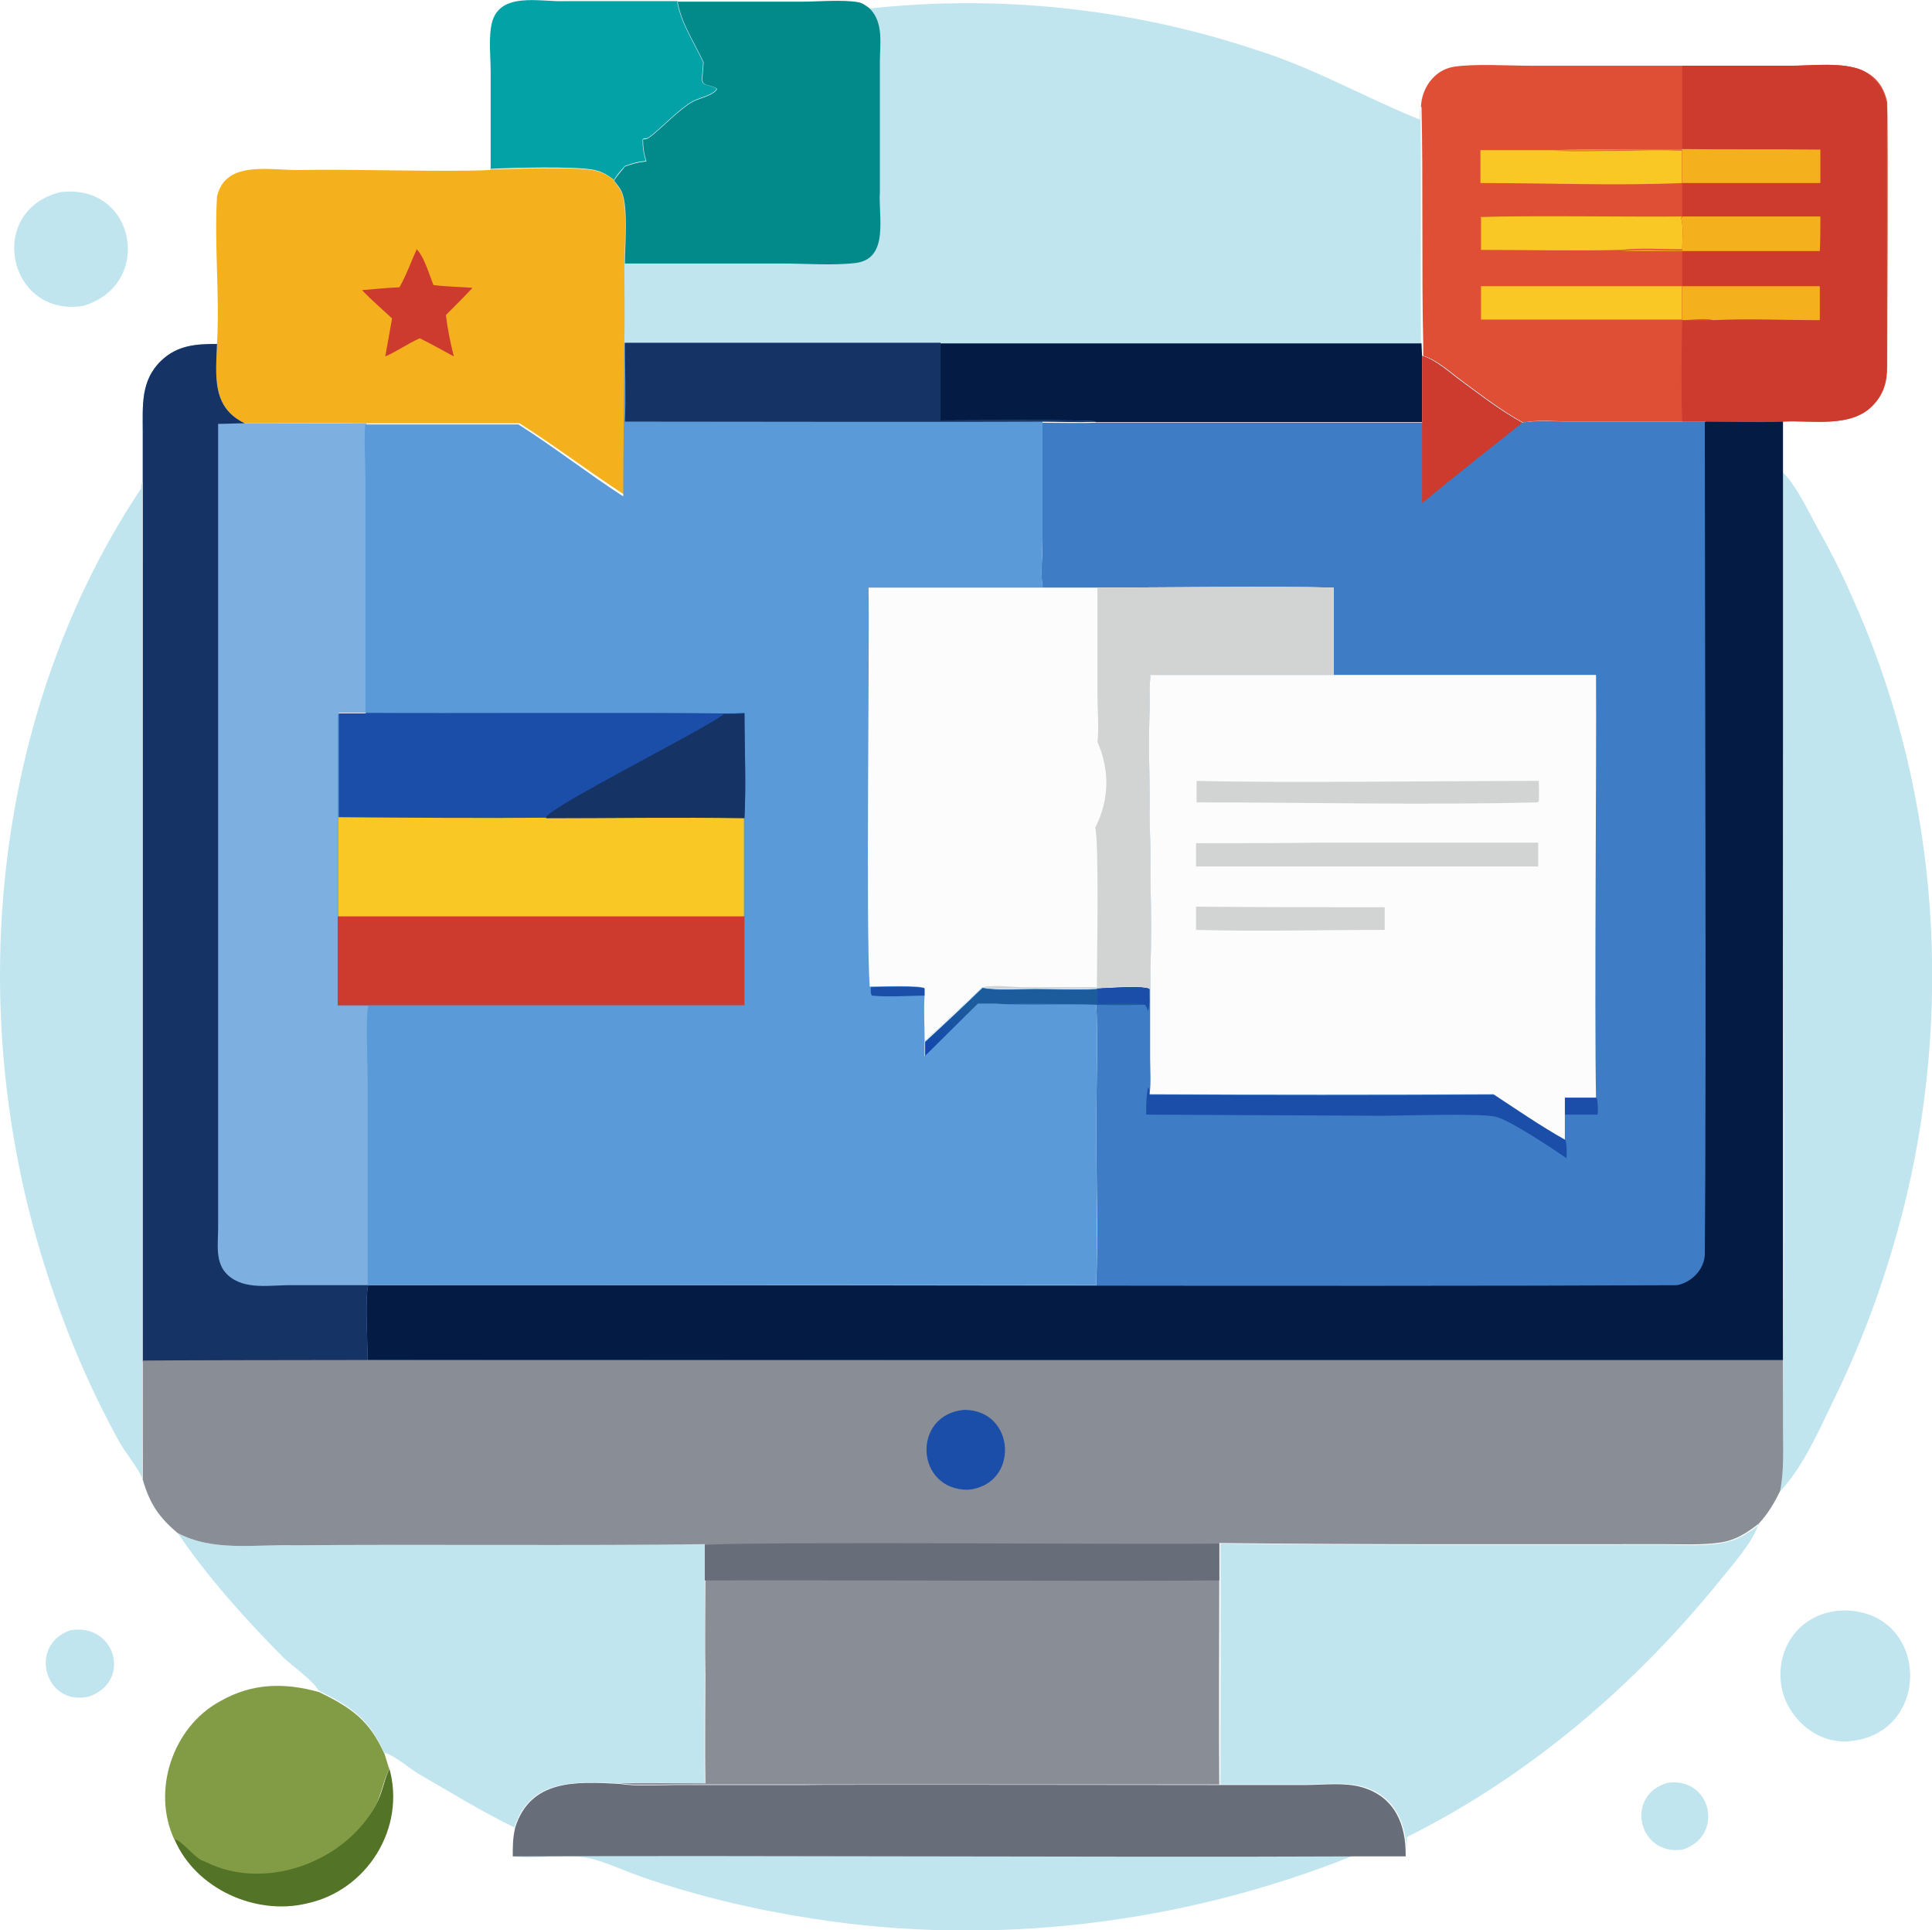 <?xml version="1.0" encoding="UTF-8"?>
<svg id="a" data-name="Layer 1" xmlns="http://www.w3.org/2000/svg" xmlns:xlink="http://www.w3.org/1999/xlink" viewBox="0 0 341 340.6">
  <defs>
    <style>
      .c {
        fill: #fcfcfc;
      }

      .c, .d, .e, .f, .g, .h, .i, .j, .k, .l, .m, .n, .o, .p, .q, .r, .s, .t, .u, .v {
        stroke-width: 0px;
      }

      .d {
        fill: #888d96;
      }

      .e {
        fill: #7db0e0;
      }

      .f {
        fill: #537327;
      }

      .g {
        fill: #018a89;
      }

      .h {
        fill: #1b4ea8;
      }

      .i {
        fill: url(#b);
      }

      .j {
        fill: #c1e5ee;
      }

      .k {
        fill: #829c46;
      }

      .l {
        fill: #cc3b2e;
      }

      .m {
        fill: #df4f36;
      }

      .n {
        fill: #f5b11d;
      }

      .o {
        fill: #163365;
      }

      .p {
        fill: #676d79;
      }

      .q {
        fill: #02a2a7;
      }

      .r {
        fill: #3e7dc6;
      }

      .s {
        fill: #041b44;
      }

      .t {
        fill: #fac825;
      }

      .u {
        fill: #d2d4d4;
      }

      .v {
        fill: #5b9ad9;
      }
    </style>
    <linearGradient id="b" x1="226.1" y1="150" x2="220.4" y2="106.9" gradientTransform="translate(108.7 223.6) scale(.3 -.3)" gradientUnits="userSpaceOnUse">
      <stop offset="0" stop-color="#1c5b9c"/>
      <stop offset="1" stop-color="#103cb6"/>
    </linearGradient>
  </defs>
  <path class="j" d="M294.4,314.6c7.7-1,10,9.4,2.6,11.8-7.9,1.2-10.3-9.7-2.6-11.8Z"/>
  <path class="j" d="M12.4,287.7c7.9-1.4,11,9,3.3,11.7-7.8,1.8-10.8-9.1-3.3-11.7Z"/>
  <path class="f" d="M68.7,312c3,10.6-3.9,21.6-14.5,23.9-9.1,2.2-19.7-2.6-23.4-11.3l.2-.2c1.1.2,3.3,3.1,4.7,3.7.5.3,1,.5,1.6.7,10.5,4.6,24.3-.9,29.4-11,.9-1.9,1.2-4,2.1-5.8Z"/>
  <path class="j" d="M10.7,33.9c13.4-1.6,16.5,16.5,3.9,20.1-13.3,2-17.1-16.9-3.9-20.1Z"/>
  <path class="j" d="M325.3,284.2c15.4-.1,15.9,22.1.8,23.1-5.9.4-11.3-4.8-11.8-10.6-.6-6.8,4.1-12.3,11-12.5Z"/>
  <path class="q" d="M86.6,29.9c0-5.8,0-11.5,0-17.3,0-2.6-.4-5.9.2-8.5,1.4-5.7,8.6-3.7,13-3.9,0,0,19.8,0,19.8,0,.7,3.9,3,7.2,4.6,10.7l-.2,2.6c0,.4,0,.7.2,1.1.7.6,1.7.4,2.4,1-.6,1.1-2.9,1.6-4,2.1-2.6,1.2-7.1,6.2-8.4,6.7-.2,0-.4,0-.7.1,0,1.4.2,2.6.6,3.9-1.4.1-2.5.4-3.8.9-.7.8-1.5,1.6-1.9,2.5-1.1-.9-2.1-1.5-3.5-1.8-3.1-.7-14.7-.4-18.4-.2Z"/>
  <path class="k" d="M30.8,324.7c-4.1-8.7-.3-20,8.1-24.5,5.6-3.2,11.3-3.3,17.4-1.6,5.8,2.8,8.9,5,11.6,11l.8,2.6c-.9,1.8-1.3,3.9-2.1,5.8-5.1,10.2-18.9,15.6-29.4,11-.5-.2-1-.5-1.6-.7-1.4-.7-3.6-3.5-4.7-3.7l-.2.2Z"/>
  <path class="j" d="M90.6,327.5c43.9-.2,104.2.1,148.2,0-30,12-63.3,16.1-95.3,11.1-10.3-1.6-20.5-4-30.3-7.4-2.9-1-6.9-2.9-9.8-3.4-4.1-.7-8.5.3-12.7-.2Z"/>
  <path class="p" d="M90.9,322.6c2.7-8.7,10.9-8.2,18.4-7.8,3.2.5,6.9.2,10.2.2h22.4c0-.1,73.3,0,73.3,0h15.2c3.3,0,6.9-.5,10,.4,5.8,1.7,7.8,6.6,7.7,12.2-3.1,0-6.3,0-9.4,0-44,.2-104.3-.2-148.2,0,0-1.6,0-3.3.4-4.9Z"/>
  <path class="j" d="M25.2,261.1c-.7-1.9-2.9-4.5-4-6.4-6-10.8-10.7-22.4-14.2-34.2C-6.2,176-1,125.1,24.9,86.2c0-.4,0-.7.2-1.1,0,12,.1,170.1,0,176.1Z"/>
  <path class="j" d="M31.3,270.5c6.3,3.4,13.8,2,20.8,2.2,21-.2,51.5,0,72.3-.2,0,7.6,0,15.6,0,23.1,0,6.4-.1,12.8,0,19.1-5.1,0-10.1-.2-15.2,0-7.5-.3-15.7-.9-18.4,7.8-5.8-2.8-11.4-6.3-17-9.5-1.6-1-4.3-3.3-6-3.7-2.7-6-5.8-8.1-11.6-11-.9-1.7-4.6-4.3-6.2-5.8-6.8-6.9-13.4-14.2-18.8-22.2Z"/>
  <path class="j" d="M314.7,83.4c2.1,1.9,4.6,7,6,9.6,2.2,3.9,4.2,7.8,6,11.9,15,32.9,18.1,70.7,9.9,105.8-2.8,11.8-6.8,23.4-12,34.4-3,6-5.8,13.1-10.4,18.1,1.4-10.4.1-164.8.5-179.7Z"/>
  <path class="j" d="M310.4,268.9c-.9,3.1-4.8,7.5-6.9,10.1-15.1,18.6-33.7,34.5-55.2,45.2,0,1.1,0,2.2,0,3.3,0-5.5-1.9-10.5-7.7-12.2-3.1-.9-6.8-.4-10-.4,0,0-15.2,0-15.2,0,0-12.6.1-30,0-42.5,25.8.3,52.4.2,78.3.2,3.3,0,7,.3,10.2-.3,2.7-.4,4.6-1.7,6.7-3.3Z"/>
  <path class="d" d="M124.4,278.8c19.5-.1,72.1.2,90.8,0,0,9.9-.1,26.3,0,36.1h-73.3c0,0-22.4,0-22.4,0-3.3,0-6.9.3-10.2-.2,5.1-.1,10.1,0,15.2,0-.1-6.4,0-12.8,0-19.1-.1-5.6,0-11.2,0-16.8Z"/>
  <path class="n" d="M86.6,29.9c3.8-.1,15.3-.5,18.4.2,1.4.3,2.4.9,3.5,1.8.5.7,1.1,1.3,1.4,2.1,1.1,2.7.5,9.4.5,12.5.1,13.6-.2,27.2-.2,40.8-6.3-4.1-12.2-8.6-18.5-12.6h-27c-7.1-.1-14.3,0-21.5,0-5.9-2.8-5.1-8.5-4.9-14,.5-8.6-.5-17.4,0-26,1.5-6.7,9.9-4.5,15-4.7,7.9-.2,25.7.4,33.2,0Z"/>
  <path class="l" d="M73.4,43.9c1.3.9,2.5,4.9,3.1,6.4,2.3.3,4.6.3,6.9.5-1.5,1.6-3.1,3.2-4.7,4.8.3,2.5.8,4.9,1.4,7.3-2-1.1-4-2.2-6-3.2-2.1.9-4,2.3-6.1,3.2.4-2.2.8-4.4,1.2-6.7-1.8-1.7-3.6-3.2-5.3-5,2.2-.2,4.4-.4,6.6-.5,1.2-2.1,2-4.4,3-6.6Z"/>
  <path class="m" d="M250.8,18.9c.1-3.3,2.3-6.5,5.7-7.1,3.6-.6,9.8-.2,13.6-.2,11.2,0,34.9,0,46,0,6.3,0,15.2-1.8,17,6.4.2,10.1,0,36.2,0,46.7,0,2.7-.6,4.9-2.6,6.9-3.9,4-10.8,2.5-15.8,2.8-4.5.2-9.1,0-13.6,0-1.4,0-2.8,0-4.2,0-6.4,0-12.9,0-19.3,0-2.4,0-6.5-.4-8.7.2-3.7-2-7.2-4.7-10.6-7.2-2.1-1.5-4.6-3.9-7.1-4.6v-2.2c-.3-12.4,0-29.3-.3-41.7Z"/>
  <path class="t" d="M261.3,26.5h13c7.5.2,15.1-.2,22.6,0v5.8c-11.5.5-23.9,0-35.6,0v-5.8Z"/>
  <path class="t" d="M296.9,50.5c0,2,0,3.9,0,5.9h-35.5c0,0,0-5.9,0-5.9h35.5Z"/>
  <path class="t" d="M261.3,38.3c8.3-.3,26.9,0,35.5-.1.5,1.7.2,4.1.2,5.8-3.5,0-7.4-.3-10.8.1-8.3.2-16.6,0-24.8,0v-5.9Z"/>
  <path class="l" d="M297,11.6s19,0,19,0c3.4,0,7.8-.5,11.1.3,1.5.3,2.5.9,3.6,2,2.7,2.4,2.5,6.1,2.3,9.4,0,0,0,9.9,0,9.9v31.5c0,2.7-.6,4.9-2.5,6.9-3.9,4-10.8,2.5-15.8,2.8-4.5.2-9.1,0-13.6,0-1.4,0-2.8,0-4.2,0-.2-5.9-.1-11.9,0-17.9,1.8,0,3.7.1,5.5,0-1.6-.4-3.8,0-5.5,0,0-2,0-3.9,0-5.9v-6.3s-10.8,0-10.8,0c3.4-.4,7.3-.1,10.8-.1,0-1.8.3-4.1-.2-5.8h.2c0-3.5,0-8.3,0-11.8-7.5-.2-15.1.2-22.6,0,5.4-.3,17.1,0,22.6-.1v-14.7Z"/>
  <path class="n" d="M296.9,50.5h24.3s0,6,0,6c-6.2,0-12.6-.3-18.8,0-1.6-.4-3.8,0-5.5,0,0-2,0-3.9,0-5.9Z"/>
  <path class="n" d="M296.9,26.3c8.1.1,16.3,0,24.4.1v5.9s-24.4,0-24.4,0v-5.8c-7.6-.2-15.1.2-22.6,0,5.4-.3,17.1,0,22.6-.1Z"/>
  <path class="n" d="M296.9,38.2h24.4c0,2,0,4-.1,6.1-7.4,0-28,0-35.1,0,3.4-.4,7.3-.1,10.8-.1,0-1.8.3-4.1-.2-5.8h.2Z"/>
  <path class="e" d="M25.2,85.1c0-3,0-5.9,0-8.9,0-4.6-.4-9,3.2-12.5,2.9-2.8,6.2-3,9.9-3-.2,5.5-1,11.2,4.9,14,7.1,0,14.3,0,21.5,0-.3,5.1,0,44.8,0,51.1h-4.9c0,16,0,35.5,0,51.5h5.4c-.6,2-.1,10.8-.1,13.5v35.8s.1,0,.1,0c-.6,2.3-.1,10.4-.1,13.3l-39.7.2V85.1Z"/>
  <path class="o" d="M25.2,85.1c0-3,0-5.9,0-8.9,0-4.6-.4-9,3.2-12.5,2.9-2.8,6.2-3,9.9-3-.2,5.5-1,11.2,4.9,14-1.6,0-3.2.1-4.7.1,0,23.3,0,110.7,0,132.2,0,0,0,9.7,0,9.7,0,2.8-.6,6.2,1.7,8.3,3,2.8,7.8,1.7,11.5,1.8,4.4,0,8.8,0,13.2,0h.1c-.6,2.3-.1,10.4-.1,13.3l-39.7.2V85.1Z"/>
  <path class="j" d="M119.6.3h21.9c2.9,0,7.2-.4,10,.1.7.1,1.5.7,2,1.1,22.9-2.5,46.3,0,68.2,7.3,10,3.1,19.2,8.4,28.9,12.3,0-.7,0-1.6.1-2.2.2,12.4,0,29.3.1,41.7v2.2c.1,0,.1,11.6.1,11.6h-57.6c-.5-.4-24.7-.2-27.5-.2v-13.7c0,0-55.6,0-55.6,0,.1-4.7,0-9.3,0-14,0-3.1.6-9.8-.5-12.5-.3-.8-.9-1.5-1.4-2.1.5-.9,1.3-1.7,1.9-2.5,1.3-.5,2.5-.8,3.8-.9-.4-1.3-.6-2.5-.6-3.9.2,0,.4,0,.7-.1,1.3-.5,5.8-5.5,8.4-6.7,1.1-.5,3.4-1,4-2.1-.7-.6-1.7-.5-2.4-1-.2-.4-.3-.6-.2-1.1l.2-2.6c-1.6-3.5-3.9-6.8-4.6-10.7Z"/>
  <path class="s" d="M166,60.6h84.9s.1,2.3.1,2.3v11.6s-57.6,0-57.6,0c-.5-.4-24.7-.2-27.5-.2v-13.7Z"/>
  <path class="g" d="M119.6.3h21.9c2.9,0,7.2-.4,10,.1.7.1,1.5.7,2,1.1,2.5,2.5,1.8,6.2,1.8,9.4,0,5.5,0,17.5,0,23-.3,4.2,1.7,11.7-4.2,12.5-4.2.5-8.8.1-13.1.1h-27.7c0-3.1.6-9.8-.5-12.5-.3-.8-.9-1.5-1.4-2.1.5-.9,1.3-1.7,1.9-2.5,1.3-.5,2.5-.8,3.8-.9-.4-1.3-.6-2.5-.6-3.9.2,0,.4,0,.7-.1,1.3-.5,5.8-5.5,8.4-6.7,1.1-.5,3.4-1,4-2.1-.7-.6-1.7-.5-2.4-1-.2-.4-.3-.6-.2-1.1l.2-2.6c-1.6-3.5-3.9-6.8-4.6-10.7Z"/>
  <path class="d" d="M314.7,240v12.1c0,3.7.2,7.4-.5,11-1,2.1-2.2,4.1-3.8,5.8-2.1,1.6-4,2.9-6.7,3.3-3.3.5-6.9.3-10.2.3-25.9,0-52.4.1-78.3-.2v6.5c-18.3.2-71.6-.1-90.8,0v-6.3c-20.8.3-51.4,0-72.3.2-7-.2-14.5,1.2-20.8-2.2-3.3-2.8-4.9-5.2-6.1-9.4v-21c17.7-.2,264.1-.2,289.5-.2Z"/>
  <path class="h" d="M170.2,248.8c9.1,0,9.8,13.2.7,14.1-9.4.1-10-13.3-.7-14.1Z"/>
  <path class="p" d="M124.4,272.6c13.2-.6,76.2,0,90.8-.2v6.5c-18.3.2-71.6-.1-90.8,0v-6.3Z"/>
  <path class="r" d="M251,62.8c2.5.7,5,3.1,7.1,4.6,3.4,2.5,6.9,5.2,10.6,7.2,2.2-.5,6.3-.2,8.7-.2,6.4,0,12.9,0,19.3,0,1.4,0,2.8,0,4.2,0,4.5,0,9.1.2,13.6,0v9.1s0,156.5,0,156.5H64.9c0-2.8-.5-10.9.1-13.2h128.5c.3-9.5,0-19.2,0-28.8,0-5,.3-15.7,0-20.6-5.9-.1-11.9.3-17.7-.2h-3.2s-9.3,9.3-9.3,9.3v-2.7c3.4-3.1,6.8-6.3,10.1-9.5,2.9.5,6.2.2,9.2.2,3.6,0,7.4.2,11,0,2.5,0,6.9-.5,9.2,0h.2c.6-18.3-.6-36.8,0-55.2,10.8-.1,21.6,0,32.4,0v-15.4c-10-.3-31.4,0-41.7,0-3.2,0-6.4,0-9.6,0-.5-1.6-.1-6.3-.1-8.3v-21c3.1,0,6.3.1,9.5,0h57.6s0-11.6,0-11.6Z"/>
  <path class="h" d="M276.3,193.7h5.5c.3.9.2,2.1.2,3-1.9,0-3.9,0-5.8,0v-2.9Z"/>
  <path class="i" d="M193.6,174.4c2.5,0,6.9-.5,9.2,0,0,1.2.2,2.9-.2,4-.1-.4-.2-.8-.5-1.1-8.7.3-17.6-.5-26.3,0h-3.2s-9.3,9.3-9.3,9.3v-2.7c3.4-3.1,6.8-6.3,10.1-9.5,2.9.5,6.2.2,9.2.2,3.6,0,7.4.2,11,0Z"/>
  <path class="h" d="M193.6,174.4c2.5,0,6.9-.5,9.2,0,0,1.2.2,2.9-.2,4-.1-.4-.2-.8-.5-1.1-2.2-.5-6-.2-8.4-.1,0-.9,0-1.8,0-2.7Z"/>
  <path class="l" d="M251,62.8c2.5.7,5,3.1,7.1,4.6,3.4,2.5,6.9,5.2,10.6,7.2-5.9,4.7-11.9,9.4-17.7,14.2,0-7.8,0-18,0-25.9Z"/>
  <path class="h" d="M202.3,196.7c0-1.5,0-3.2.3-4.7h.2s.2,1.2.2,1.2c20.2.1,40.4.2,60.7,0,4.2,2.7,8.3,5.5,12.6,8,.3,1,.2,2.1.2,3.2-2.3-1.6-9.8-6.6-12.4-7.3-2.5-.7-16.9-.2-20.4-.2l-41.4-.2Z"/>
  <path class="s" d="M301.1,74.4c4.5,0,9.1.2,13.6,0v9.1s0,156.5,0,156.5H64.9c0-2.8-.5-10.9.1-13.2,61.9-.1,170.1.3,231,0,2.6-.5,4.8-2.8,4.9-5.4.3-33,0-112.9,0-146.9Z"/>
  <path class="c" d="M235.4,119.1h46.3c.1,16-.3,59.2,0,74.6h-5.5c0,2.3,0,5.1,0,7.4-4.3-2.4-8.5-5.3-12.6-8-20.2.1-40.4.1-60.7,0,.3-2,.1-4.3.1-6.4v-12.3c.5-18.4-.6-36.9,0-55.3,10.8-.1,21.6,0,32.4,0Z"/>
  <path class="u" d="M211.1,160c11.1.1,22.2.1,33.3.1v4c-11.1,0-22.3.3-33.3,0v-4.1Z"/>
  <path class="u" d="M211.2,137.8c14.4.4,45.6,0,60.4,0,0,1.2.1,2.4,0,3.6l-.3.2c-20,.5-40.1,0-60.1,0,0-1.3,0-2.6,0-3.9Z"/>
  <path class="u" d="M233.2,148.7h38.3c0,0,0,4.2,0,4.2-13.4,0-46.6,0-60.4,0v-4.1c7.4,0,14.7,0,22.1-.1Z"/>
  <path class="v" d="M110.3,60.5h55.7s0,13.7,0,13.7c2.8,0,27-.2,27.5.2-3.1.2-6.3,0-9.5,0v21c0,2-.4,6.7.1,8.3,3.2,0,6.4,0,9.6,0,10.4,0,31.5-.3,41.7,0v15.4c-10.8,0-21.6,0-32.4,0-.6,18.4.5,36.9,0,55.3h-.2c-2.3-.6-6.7-.2-9.2,0-3.6.2-7.3,0-11,0-2.9,0-6.3.3-9.2-.2-3.4,3.2-6.7,6.4-10.2,9.5v2.7c0,0,9.4-9.3,9.4-9.3h3.2c5.8.5,11.9,0,17.7.2.3,4.8,0,15.6,0,20.6,0,9.6.2,19.3,0,28.9H65s-.1,0-.1,0v-35.8c0-2.8-.4-11.6.1-13.5h-5.4c0-16,0-35.5,0-51.5h4.9s0-41.5,0-41.5c0-1.8-.3-8.4,0-9.6h27c6.3,4,12.2,8.6,18.5,12.7,0-8.9.2-17.9.2-26.8Z"/>
  <path class="h" d="M153.7,174.2c1.3,0,9-.3,9.7.3,0,.4,0,.8,0,1.2-3.1,0-6.4.3-9.5,0-.3-.4-.2-1-.2-1.5Z"/>
  <path class="o" d="M110.3,60.5h55.7s0,13.7,0,13.7c2.8,0,27-.2,27.5.2-3.1.2-6.3,0-9.5,0-16.8.1-56.5,0-73.7,0,.2-4.6,0-9.3,0-13.9Z"/>
  <path class="l" d="M59.7,161.7h71.7s0,15.7,0,15.7h-66.4s-5.4,0-5.4,0v-15.6Z"/>
  <path class="t" d="M59.7,144.2c12.2,0,24.4.2,36.6.1,11.7.1,23.3-.1,35,0,0,5.8,0,11.6,0,17.4H59.7c0-5.9,0-11.7,0-17.6Z"/>
  <path class="h" d="M64.6,125.8c12.9.1,50.7-.1,63,.1,1.3,0,2.5,0,3.8-.1,0,6.1.3,12.4,0,18.5-11.7-.2-23.3,0-35,0-12.2.1-24.4,0-36.6-.1v-18.3s4.9,0,4.9,0Z"/>
  <path class="o" d="M127.6,126c1.3,0,2.5,0,3.8-.1,0,6.1.3,12.4,0,18.5-11.7-.2-23.3,0-35,0v-.2c.8-1.9,27-15,31.3-18.1Z"/>
  <path class="c" d="M193.7,103.7c10.4,0,31.5-.3,41.7,0v15.4c-10.8,0-21.6,0-32.4,0-.6,18.4.5,36.9,0,55.3h-.2c-2.3-.6-6.7-.2-9.2,0-3.6.2-7.3,0-11,0-2.9,0-6.3.3-9.2-.2-3.4,3.2-6.7,6.4-10.2,9.5,0-2.7-.2-5.4,0-8.1,0-.4,0-.8,0-1.2-.7-.6-8.3-.3-9.7-.3-.7-10.8,0-58.6-.2-70.4,7.2,0,33.4,0,40.2,0Z"/>
  <path class="u" d="M193.7,103.7c10.4,0,31.5-.3,41.7,0v15.4c-10.8,0-21.6,0-32.4,0-.6,18.4.5,36.9,0,55.3h-.2c-2.3-.6-6.7-.2-9.2,0-3.6.2-7.3,0-11,0-2.9,0-6.3.3-9.2-.2,2-.4,4.6-.1,6.6,0,4.5,0,9,0,13.6,0,0-4,.4-25.9-.3-28.1,2.5-5,2.6-10.1.4-15.2.3-2.5,0-5.5,0-8v-19.1Z"/>
</svg>